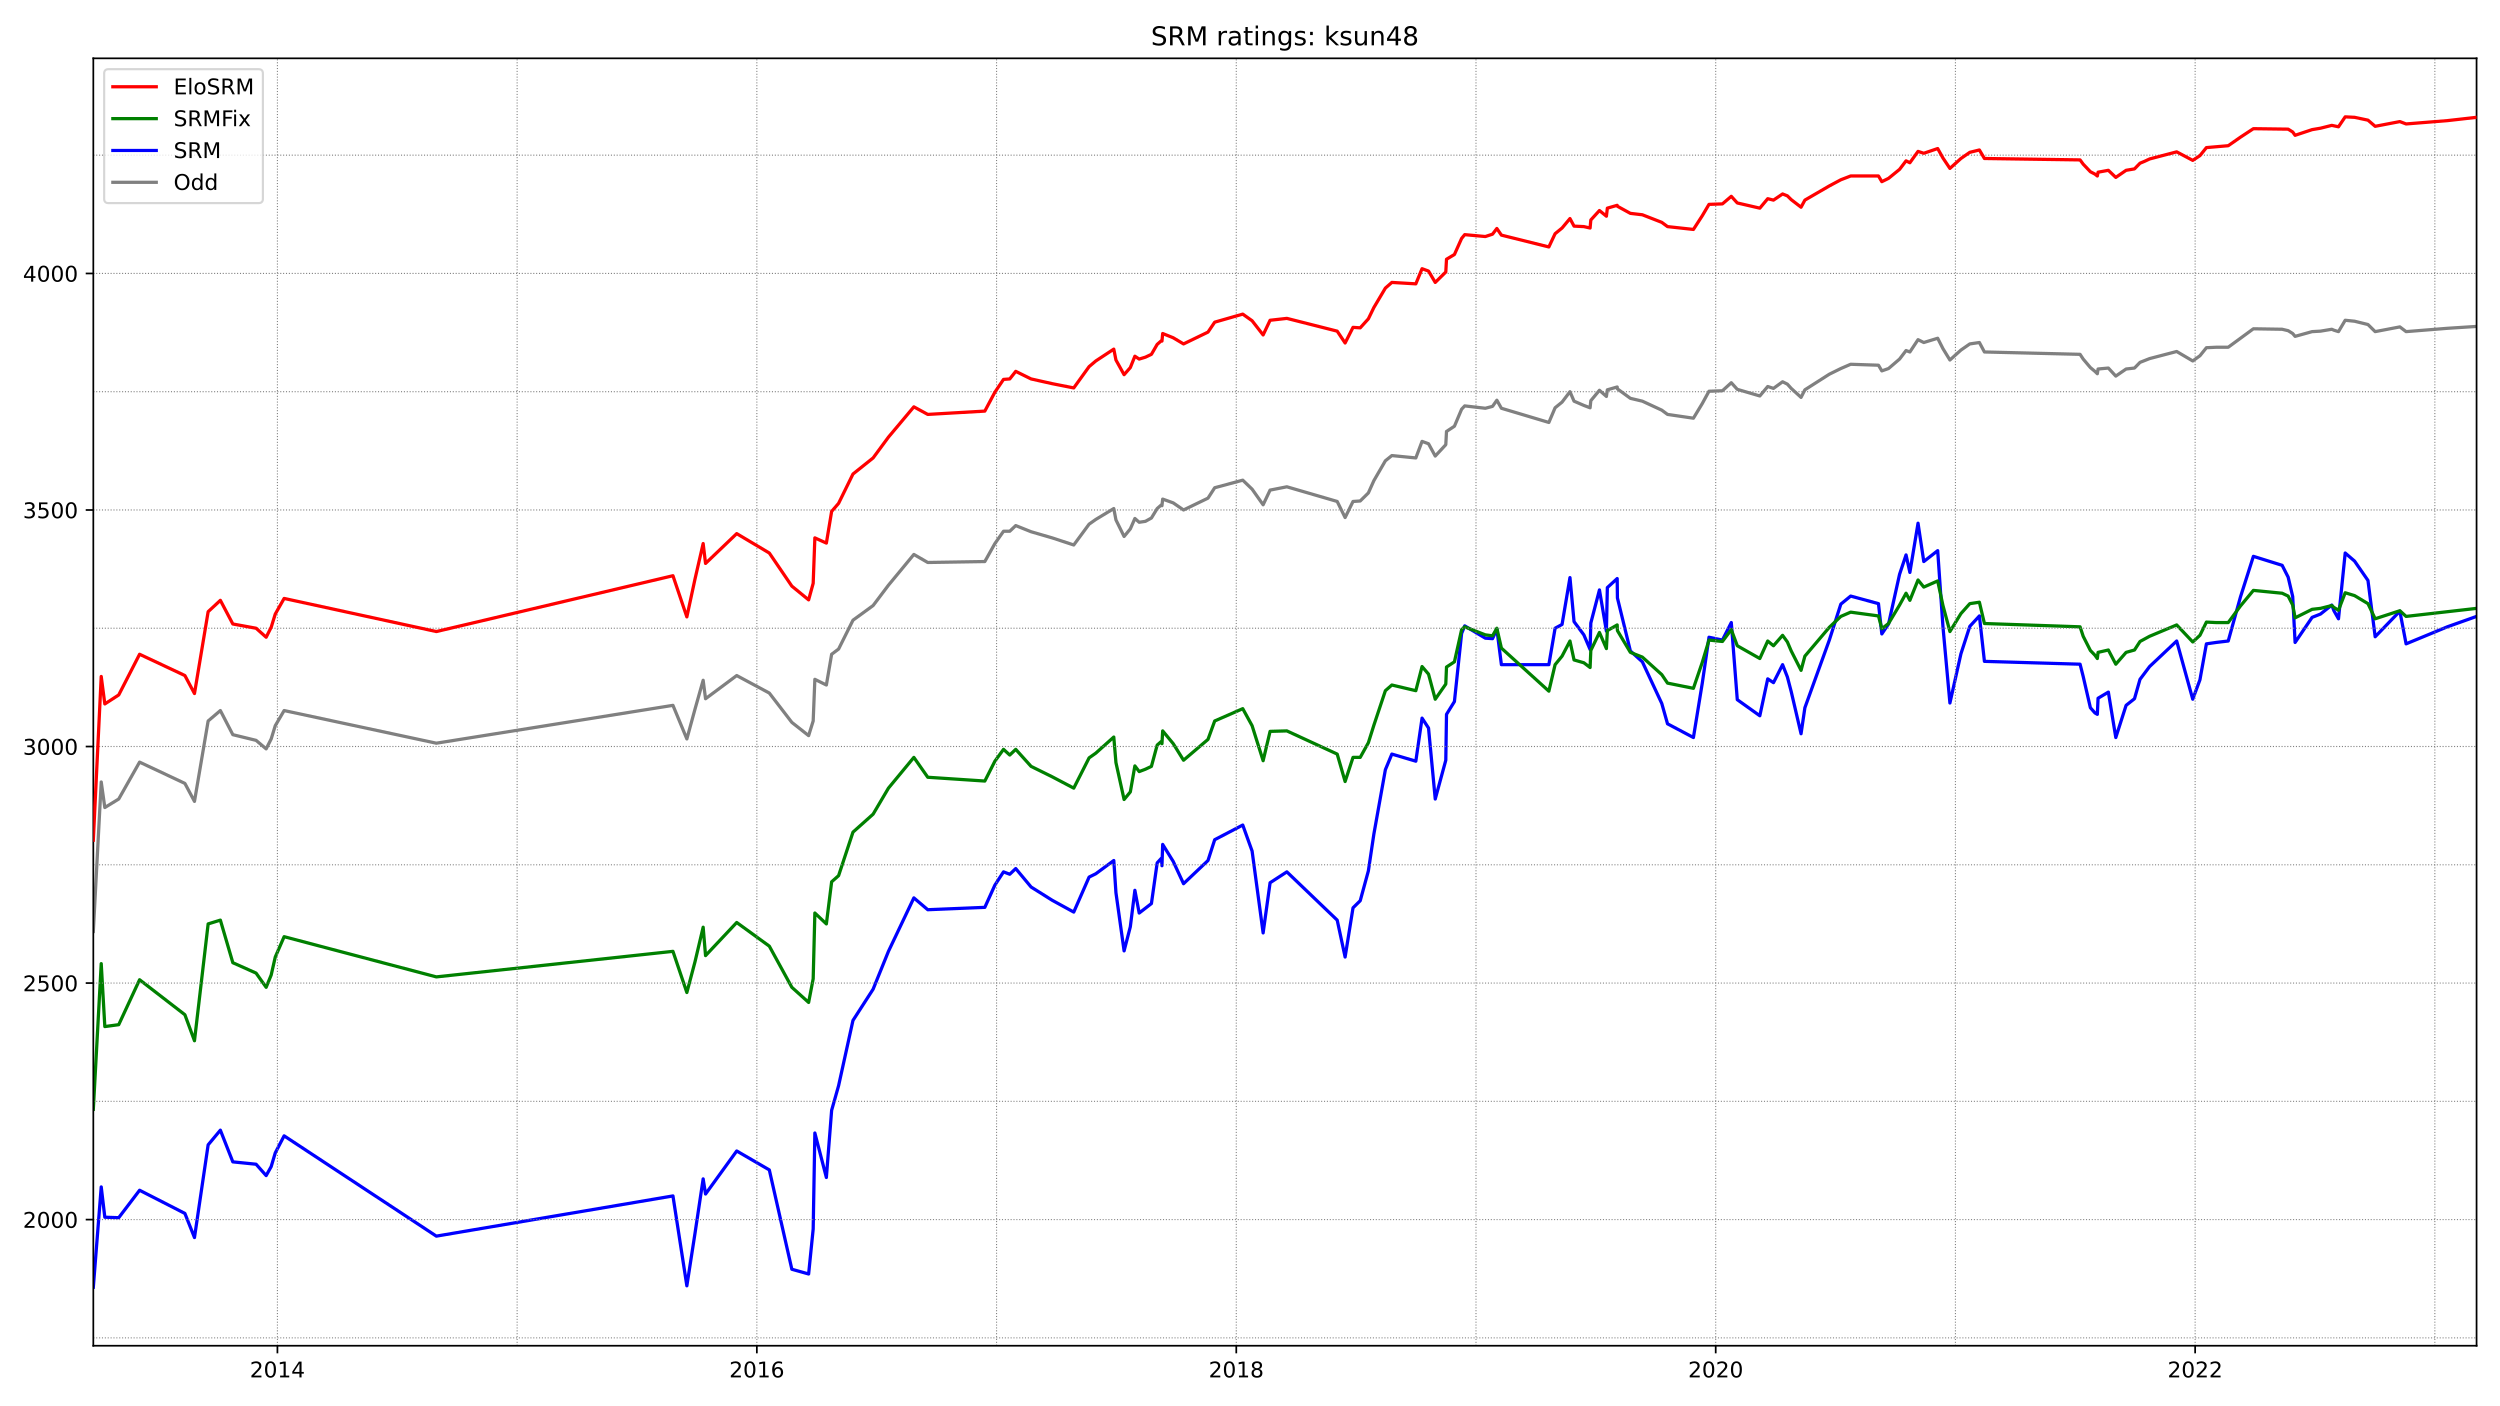 <?xml version="1.0" encoding="utf-8" standalone="no"?>
<!DOCTYPE svg PUBLIC "-//W3C//DTD SVG 1.1//EN"
  "http://www.w3.org/Graphics/SVG/1.1/DTD/svg11.dtd">
<!-- Created with matplotlib (https://matplotlib.org/) -->
<svg height="648pt" version="1.1" viewBox="0 0 1152 648" width="1152pt" xmlns="http://www.w3.org/2000/svg" xmlns:xlink="http://www.w3.org/1999/xlink">
 <defs>
  <style type="text/css">*{stroke-linecap:butt;stroke-linejoin:round;}</style>
 </defs>
 <g id="figure_1">
  <g id="patch_1">
   <path d="M 0 648 
L 1152 648 
L 1152 0 
L 0 0 
z
" style="fill:#ffffff;"/>
  </g>
  <g id="axes_1">
   <g id="patch_2">
    <path d="M 43 620.12 
L 1141.2 620.12 
L 1141.2 26.88 
L 43 26.88 
z
" style="fill:#ffffff;"/>
   </g>
   <g id="line2d_1">
    <path clip-path="url(#p1732965574)" d="M 43 429.226 
L 46.645 360.34 
L 48.302 372.112 
L 54.709 368.188 
L 64.319 351.185 
L 85.196 360.994 
L 89.614 369.278 
L 95.911 332.22 
L 101.544 327.424 
L 107.288 338.541 
L 118.003 341.157 
L 122.642 345.081 
L 124.962 340.503 
L 126.84 334.4 
L 130.927 327.424 
L 201.069 342.465 
L 310.094 325.026 
L 316.501 340.503 
L 320.256 326.77 
L 324.012 313.472 
L 325.117 321.974 
L 339.476 311.293 
L 354.499 319.358 
L 364.882 332.874 
L 372.615 338.977 
L 374.713 332.22 
L 375.487 313.036 
L 380.789 315.652 
L 383.219 301.483 
L 386.422 299.085 
L 393.05 285.788 
L 402.329 279.03 
L 409.398 269.656 
L 421.107 255.487 
L 427.514 259.193 
L 453.803 258.757 
L 458.443 250.473 
L 462.419 244.805 
L 465.291 244.805 
L 468.053 242.189 
L 475.122 245.023 
L 484.843 247.857 
L 494.784 251.127 
L 501.854 241.535 
L 504.947 239.356 
L 513.231 234.342 
L 514.225 239.574 
L 517.981 247.203 
L 520.853 243.715 
L 522.952 238.92 
L 524.94 240.664 
L 527.812 240.228 
L 530.573 238.702 
L 533.224 234.342 
L 535.213 232.598 
L 535.434 233.034 
L 535.765 229.982 
L 540.625 231.726 
L 545.375 234.996 
L 556.642 229.546 
L 559.735 224.75 
L 572.659 221.262 
L 576.967 225.404 
L 582.048 232.598 
L 585.251 225.84 
L 592.984 224.314 
L 616.18 231.072 
L 619.826 238.484 
L 623.471 231.072 
L 626.785 230.854 
L 630.54 227.148 
L 633.081 221.48 
L 638.383 212.325 
L 641.365 209.927 
L 652.412 211.017 
L 655.284 203.387 
L 658.266 204.477 
L 661.359 210.145 
L 666.219 204.913 
L 666.55 198.809 
L 670.196 196.411 
L 673.51 188.564 
L 674.946 187.038 
L 684.445 188.128 
L 687.759 187.256 
L 689.747 184.422 
L 691.846 188.128 
L 713.717 194.667 
L 716.589 187.91 
L 719.793 185.294 
L 723.438 180.498 
L 725.316 184.858 
L 729.844 186.82 
L 732.716 187.91 
L 733.048 184.64 
L 737.024 179.844 
L 740.228 182.678 
L 740.67 179.626 
L 745.198 178.318 
L 745.309 179.19 
L 751.274 183.55 
L 756.797 184.858 
L 765.744 189 
L 768.395 190.962 
L 780.325 192.706 
L 784.412 185.948 
L 787.505 180.28 
L 793.691 180.062 
L 797.778 176.356 
L 800.539 179.408 
L 810.923 182.46 
L 814.568 178.1 
L 817.219 178.972 
L 821.416 175.92 
L 823.626 177.01 
L 825.393 178.972 
L 829.922 183.114 
L 831.689 179.626 
L 842.956 172.432 
L 848.258 169.817 
L 852.787 167.855 
L 865.601 168.291 
L 867.147 170.906 
L 870.24 169.817 
L 875.321 165.457 
L 878.304 161.533 
L 880.071 162.187 
L 883.827 156.519 
L 886.478 157.827 
L 892.884 155.865 
L 895.315 160.661 
L 898.518 165.893 
L 903.599 161.315 
L 907.686 158.481 
L 912.105 157.827 
L 914.424 162.187 
L 958.498 163.277 
L 959.934 165.457 
L 963.248 169.381 
L 965.347 171.124 
L 966.451 172.214 
L 966.783 170.035 
L 971.532 169.599 
L 974.957 173.304 
L 979.706 170.035 
L 983.573 169.599 
L 986.113 166.983 
L 990.532 165.239 
L 1003.014 161.969 
L 1010.415 166.329 
L 1013.728 163.931 
L 1016.711 160.225 
L 1021.24 160.007 
L 1026.763 160.007 
L 1038.361 151.505 
L 1051.616 151.723 
L 1054.378 152.377 
L 1056.477 153.685 
L 1057.581 154.993 
L 1065.424 152.813 
L 1069.29 152.595 
L 1074.482 151.723 
L 1075.476 152.159 
L 1077.575 152.813 
L 1080.668 147.581 
L 1084.976 148.017 
L 1091.161 149.543 
L 1094.475 152.813 
L 1105.853 150.633 
L 1108.725 152.813 
L 1127.724 151.287 
L 1141.2 150.415 
L 1141.2 150.415 
" style="fill:none;stroke:#808080;stroke-linecap:square;stroke-width:1.5;"/>
   </g>
   <g id="line2d_2">
    <path clip-path="url(#p1732965574)" d="M 43 593.155 
L 46.645 546.941 
L 48.302 560.892 
L 54.709 561.11 
L 64.319 548.466 
L 85.196 559.148 
L 89.614 570.266 
L 95.911 527.539 
L 101.544 520.782 
L 107.288 535.387 
L 118.003 536.477 
L 122.642 541.709 
L 124.962 537.567 
L 126.84 531.245 
L 130.927 523.398 
L 201.069 569.612 
L 310.094 551.082 
L 316.501 592.501 
L 320.256 568.304 
L 324.012 543.235 
L 325.117 550.21 
L 339.476 530.373 
L 354.499 539.093 
L 364.882 584.871 
L 372.615 587.051 
L 374.713 566.342 
L 375.487 522.09 
L 380.789 542.581 
L 383.219 511.626 
L 386.422 500.29 
L 393.05 470.208 
L 402.329 455.82 
L 409.398 438.381 
L 421.107 413.748 
L 427.514 419.198 
L 453.803 418.108 
L 458.443 407.862 
L 462.419 401.759 
L 465.291 402.849 
L 468.053 400.233 
L 475.122 408.734 
L 484.843 414.838 
L 494.784 420.288 
L 501.854 404.157 
L 504.947 402.631 
L 513.231 396.527 
L 514.225 411.35 
L 517.981 438.163 
L 520.853 427.046 
L 522.952 410.26 
L 524.94 420.724 
L 530.573 416.364 
L 533.224 397.617 
L 535.213 395.437 
L 535.434 398.925 
L 535.765 389.115 
L 540.625 396.963 
L 545.375 407.208 
L 556.642 396.527 
L 559.735 386.935 
L 572.659 380.178 
L 576.967 392.167 
L 582.048 429.879 
L 585.251 406.772 
L 592.984 401.759 
L 616.18 423.994 
L 619.826 440.997 
L 623.471 418.326 
L 626.785 415.056 
L 630.54 401.323 
L 633.081 384.319 
L 638.383 354.673 
L 641.365 347.479 
L 652.412 350.749 
L 655.284 330.912 
L 658.266 335.489 
L 661.359 368.188 
L 666.219 350.313 
L 666.55 329.168 
L 670.196 323.282 
L 673.51 291.891 
L 674.946 288.403 
L 684.445 294.071 
L 687.759 294.289 
L 689.747 289.929 
L 691.846 306.279 
L 713.717 306.279 
L 716.589 289.493 
L 719.793 287.75 
L 723.438 266.168 
L 725.316 286.442 
L 729.844 292.545 
L 732.716 299.303 
L 733.048 287.096 
L 737.024 271.836 
L 740.228 290.801 
L 740.67 270.746 
L 745.198 266.604 
L 745.309 275.542 
L 751.274 299.957 
L 756.797 304.971 
L 765.744 324.154 
L 768.395 333.528 
L 780.325 339.849 
L 784.412 314.78 
L 787.505 293.635 
L 793.691 294.943 
L 797.778 286.878 
L 800.539 322.41 
L 810.923 329.822 
L 814.568 312.818 
L 817.219 314.562 
L 821.416 306.279 
L 823.626 311.946 
L 825.393 318.704 
L 829.922 338.105 
L 831.689 326.116 
L 842.956 294.943 
L 848.258 278.376 
L 852.787 274.67 
L 865.601 278.158 
L 867.147 292.109 
L 870.24 287.532 
L 875.321 264.642 
L 878.304 255.705 
L 880.071 263.771 
L 883.827 241.1 
L 886.478 258.757 
L 892.884 253.743 
L 895.315 288.839 
L 898.518 323.936 
L 903.599 301.265 
L 907.686 288.621 
L 912.105 283.826 
L 914.424 304.753 
L 958.498 306.061 
L 959.934 311.728 
L 963.248 326.116 
L 965.347 328.514 
L 966.451 329.168 
L 966.783 321.756 
L 971.532 318.922 
L 974.957 339.849 
L 979.706 325.026 
L 983.573 321.974 
L 986.113 313.036 
L 990.532 307.151 
L 1003.014 295.379 
L 1010.415 322.192 
L 1013.728 313.254 
L 1016.711 296.687 
L 1021.24 296.033 
L 1026.763 295.379 
L 1032.396 275.106 
L 1038.361 256.359 
L 1051.616 260.501 
L 1054.378 265.95 
L 1056.477 274.888 
L 1057.581 296.033 
L 1065.424 284.48 
L 1069.29 282.954 
L 1074.482 278.812 
L 1075.476 281.428 
L 1077.575 285.134 
L 1080.668 254.833 
L 1084.976 258.539 
L 1091.161 267.476 
L 1094.475 293.417 
L 1105.853 281.646 
L 1108.725 296.687 
L 1127.724 288.839 
L 1141.2 284.044 
L 1141.2 284.044 
" style="fill:none;stroke:#0000ff;stroke-linecap:square;stroke-width:1.5;"/>
   </g>
   <g id="matplotlib.axis_1">
    <g id="xtick_1">
     <g id="line2d_3">
      <defs>
       <path d="M 0 0 
L 0 3.5 
" id="m0efa9cf006" style="stroke:#000000;stroke-width:0.8;"/>
      </defs>
      <g>
       <use style="stroke:#000000;stroke-width:0.8;" x="127.834" xlink:href="#m0efa9cf006" y="620.12"/>
      </g>
     </g>
     <g id="text_1">
      <!-- 2014 -->
      <g transform="translate(115.109 634.718)scale(0.1 -0.1)">
       <defs>
        <path d="M 19.188 8.297 
L 53.609 8.297 
L 53.609 0 
L 7.328 0 
L 7.328 8.297 
Q 12.938 14.109 22.625 23.891 
Q 32.328 33.688 34.812 36.531 
Q 39.547 41.844 41.422 45.531 
Q 43.312 49.219 43.312 52.781 
Q 43.312 58.594 39.234 62.25 
Q 35.156 65.922 28.609 65.922 
Q 23.969 65.922 18.812 64.312 
Q 13.672 62.703 7.812 59.422 
L 7.812 69.391 
Q 13.766 71.781 18.938 73 
Q 24.125 74.219 28.422 74.219 
Q 39.75 74.219 46.484 68.547 
Q 53.219 62.891 53.219 53.422 
Q 53.219 48.922 51.531 44.891 
Q 49.859 40.875 45.406 35.406 
Q 44.188 33.984 37.641 27.219 
Q 31.109 20.453 19.188 8.297 
z
" id="DejaVuSans-50"/>
        <path d="M 31.781 66.406 
Q 24.172 66.406 20.328 58.906 
Q 16.5 51.422 16.5 36.375 
Q 16.5 21.391 20.328 13.891 
Q 24.172 6.391 31.781 6.391 
Q 39.453 6.391 43.281 13.891 
Q 47.125 21.391 47.125 36.375 
Q 47.125 51.422 43.281 58.906 
Q 39.453 66.406 31.781 66.406 
z
M 31.781 74.219 
Q 44.047 74.219 50.516 64.516 
Q 56.984 54.828 56.984 36.375 
Q 56.984 17.969 50.516 8.266 
Q 44.047 -1.422 31.781 -1.422 
Q 19.531 -1.422 13.062 8.266 
Q 6.594 17.969 6.594 36.375 
Q 6.594 54.828 13.062 64.516 
Q 19.531 74.219 31.781 74.219 
z
" id="DejaVuSans-48"/>
        <path d="M 12.406 8.297 
L 28.516 8.297 
L 28.516 63.922 
L 10.984 60.406 
L 10.984 69.391 
L 28.422 72.906 
L 38.281 72.906 
L 38.281 8.297 
L 54.391 8.297 
L 54.391 0 
L 12.406 0 
z
" id="DejaVuSans-49"/>
        <path d="M 37.797 64.312 
L 12.891 25.391 
L 37.797 25.391 
z
M 35.203 72.906 
L 47.609 72.906 
L 47.609 25.391 
L 58.016 25.391 
L 58.016 17.188 
L 47.609 17.188 
L 47.609 0 
L 37.797 0 
L 37.797 17.188 
L 4.891 17.188 
L 4.891 26.703 
z
" id="DejaVuSans-52"/>
       </defs>
       <use xlink:href="#DejaVuSans-50"/>
       <use x="63.623" xlink:href="#DejaVuSans-48"/>
       <use x="127.246" xlink:href="#DejaVuSans-49"/>
       <use x="190.869" xlink:href="#DejaVuSans-52"/>
      </g>
     </g>
    </g>
    <g id="xtick_2">
     <g id="line2d_4">
      <g>
       <use style="stroke:#000000;stroke-width:0.8;" x="348.755" xlink:href="#m0efa9cf006" y="620.12"/>
      </g>
     </g>
     <g id="text_2">
      <!-- 2016 -->
      <g transform="translate(336.03 634.718)scale(0.1 -0.1)">
       <defs>
        <path d="M 33.016 40.375 
Q 26.375 40.375 22.484 35.828 
Q 18.609 31.297 18.609 23.391 
Q 18.609 15.531 22.484 10.953 
Q 26.375 6.391 33.016 6.391 
Q 39.656 6.391 43.531 10.953 
Q 47.406 15.531 47.406 23.391 
Q 47.406 31.297 43.531 35.828 
Q 39.656 40.375 33.016 40.375 
z
M 52.594 71.297 
L 52.594 62.312 
Q 48.875 64.062 45.094 64.984 
Q 41.312 65.922 37.594 65.922 
Q 27.828 65.922 22.672 59.328 
Q 17.531 52.734 16.797 39.406 
Q 19.672 43.656 24.016 45.922 
Q 28.375 48.188 33.594 48.188 
Q 44.578 48.188 50.953 41.516 
Q 57.328 34.859 57.328 23.391 
Q 57.328 12.156 50.688 5.359 
Q 44.047 -1.422 33.016 -1.422 
Q 20.359 -1.422 13.672 8.266 
Q 6.984 17.969 6.984 36.375 
Q 6.984 53.656 15.188 63.938 
Q 23.391 74.219 37.203 74.219 
Q 40.922 74.219 44.703 73.484 
Q 48.484 72.75 52.594 71.297 
z
" id="DejaVuSans-54"/>
       </defs>
       <use xlink:href="#DejaVuSans-50"/>
       <use x="63.623" xlink:href="#DejaVuSans-48"/>
       <use x="127.246" xlink:href="#DejaVuSans-49"/>
       <use x="190.869" xlink:href="#DejaVuSans-54"/>
      </g>
     </g>
    </g>
    <g id="xtick_3">
     <g id="line2d_5">
      <g>
       <use style="stroke:#000000;stroke-width:0.8;" x="569.676" xlink:href="#m0efa9cf006" y="620.12"/>
      </g>
     </g>
     <g id="text_3">
      <!-- 2018 -->
      <g transform="translate(556.951 634.718)scale(0.1 -0.1)">
       <defs>
        <path d="M 31.781 34.625 
Q 24.75 34.625 20.719 30.859 
Q 16.703 27.094 16.703 20.516 
Q 16.703 13.922 20.719 10.156 
Q 24.75 6.391 31.781 6.391 
Q 38.812 6.391 42.859 10.172 
Q 46.922 13.969 46.922 20.516 
Q 46.922 27.094 42.891 30.859 
Q 38.875 34.625 31.781 34.625 
z
M 21.922 38.812 
Q 15.578 40.375 12.031 44.719 
Q 8.5 49.078 8.5 55.328 
Q 8.5 64.062 14.719 69.141 
Q 20.953 74.219 31.781 74.219 
Q 42.672 74.219 48.875 69.141 
Q 55.078 64.062 55.078 55.328 
Q 55.078 49.078 51.531 44.719 
Q 48 40.375 41.703 38.812 
Q 48.828 37.156 52.797 32.312 
Q 56.781 27.484 56.781 20.516 
Q 56.781 9.906 50.312 4.234 
Q 43.844 -1.422 31.781 -1.422 
Q 19.734 -1.422 13.25 4.234 
Q 6.781 9.906 6.781 20.516 
Q 6.781 27.484 10.781 32.312 
Q 14.797 37.156 21.922 38.812 
z
M 18.312 54.391 
Q 18.312 48.734 21.844 45.562 
Q 25.391 42.391 31.781 42.391 
Q 38.141 42.391 41.719 45.562 
Q 45.312 48.734 45.312 54.391 
Q 45.312 60.062 41.719 63.234 
Q 38.141 66.406 31.781 66.406 
Q 25.391 66.406 21.844 63.234 
Q 18.312 60.062 18.312 54.391 
z
" id="DejaVuSans-56"/>
       </defs>
       <use xlink:href="#DejaVuSans-50"/>
       <use x="63.623" xlink:href="#DejaVuSans-48"/>
       <use x="127.246" xlink:href="#DejaVuSans-49"/>
       <use x="190.869" xlink:href="#DejaVuSans-56"/>
      </g>
     </g>
    </g>
    <g id="xtick_4">
     <g id="line2d_6">
      <g>
       <use style="stroke:#000000;stroke-width:0.8;" x="790.598" xlink:href="#m0efa9cf006" y="620.12"/>
      </g>
     </g>
     <g id="text_4">
      <!-- 2020 -->
      <g transform="translate(777.873 634.718)scale(0.1 -0.1)">
       <use xlink:href="#DejaVuSans-50"/>
       <use x="63.623" xlink:href="#DejaVuSans-48"/>
       <use x="127.246" xlink:href="#DejaVuSans-50"/>
       <use x="190.869" xlink:href="#DejaVuSans-48"/>
      </g>
     </g>
    </g>
    <g id="xtick_5">
     <g id="line2d_7">
      <g>
       <use style="stroke:#000000;stroke-width:0.8;" x="1011.519" xlink:href="#m0efa9cf006" y="620.12"/>
      </g>
     </g>
     <g id="text_5">
      <!-- 2022 -->
      <g transform="translate(998.794 634.718)scale(0.1 -0.1)">
       <use xlink:href="#DejaVuSans-50"/>
       <use x="63.623" xlink:href="#DejaVuSans-48"/>
       <use x="127.246" xlink:href="#DejaVuSans-50"/>
       <use x="190.869" xlink:href="#DejaVuSans-50"/>
      </g>
     </g>
    </g>
   </g>
   <g id="matplotlib.axis_2">
    <g id="ytick_1">
     <g id="line2d_8">
      <defs>
       <path d="M 0 0 
L -3.5 0 
" id="mc7b13e3741" style="stroke:#000000;stroke-width:0.8;"/>
      </defs>
      <g>
       <use style="stroke:#000000;stroke-width:0.8;" x="43" xlink:href="#mc7b13e3741" y="561.982"/>
      </g>
     </g>
     <g id="text_6">
      <!-- 2000 -->
      <g transform="translate(10.55 565.781)scale(0.1 -0.1)">
       <use xlink:href="#DejaVuSans-50"/>
       <use x="63.623" xlink:href="#DejaVuSans-48"/>
       <use x="127.246" xlink:href="#DejaVuSans-48"/>
       <use x="190.869" xlink:href="#DejaVuSans-48"/>
      </g>
     </g>
    </g>
    <g id="ytick_2">
     <g id="line2d_9">
      <g>
       <use style="stroke:#000000;stroke-width:0.8;" x="43" xlink:href="#mc7b13e3741" y="452.986"/>
      </g>
     </g>
     <g id="text_7">
      <!-- 2500 -->
      <g transform="translate(10.55 456.786)scale(0.1 -0.1)">
       <defs>
        <path d="M 10.797 72.906 
L 49.516 72.906 
L 49.516 64.594 
L 19.828 64.594 
L 19.828 46.734 
Q 21.969 47.469 24.109 47.828 
Q 26.266 48.188 28.422 48.188 
Q 40.625 48.188 47.75 41.5 
Q 54.891 34.812 54.891 23.391 
Q 54.891 11.625 47.562 5.094 
Q 40.234 -1.422 26.906 -1.422 
Q 22.312 -1.422 17.547 -0.641 
Q 12.797 0.141 7.719 1.703 
L 7.719 11.625 
Q 12.109 9.234 16.797 8.062 
Q 21.484 6.891 26.703 6.891 
Q 35.156 6.891 40.078 11.328 
Q 45.016 15.766 45.016 23.391 
Q 45.016 31 40.078 35.438 
Q 35.156 39.891 26.703 39.891 
Q 22.75 39.891 18.812 39.016 
Q 14.891 38.141 10.797 36.281 
z
" id="DejaVuSans-53"/>
       </defs>
       <use xlink:href="#DejaVuSans-50"/>
       <use x="63.623" xlink:href="#DejaVuSans-53"/>
       <use x="127.246" xlink:href="#DejaVuSans-48"/>
       <use x="190.869" xlink:href="#DejaVuSans-48"/>
      </g>
     </g>
    </g>
    <g id="ytick_3">
     <g id="line2d_10">
      <g>
       <use style="stroke:#000000;stroke-width:0.8;" x="43" xlink:href="#mc7b13e3741" y="343.991"/>
      </g>
     </g>
     <g id="text_8">
      <!-- 3000 -->
      <g transform="translate(10.55 347.79)scale(0.1 -0.1)">
       <defs>
        <path d="M 40.578 39.312 
Q 47.656 37.797 51.625 33 
Q 55.609 28.219 55.609 21.188 
Q 55.609 10.406 48.188 4.484 
Q 40.766 -1.422 27.094 -1.422 
Q 22.516 -1.422 17.656 -0.516 
Q 12.797 0.391 7.625 2.203 
L 7.625 11.719 
Q 11.719 9.328 16.594 8.109 
Q 21.484 6.891 26.812 6.891 
Q 36.078 6.891 40.938 10.547 
Q 45.797 14.203 45.797 21.188 
Q 45.797 27.641 41.281 31.266 
Q 36.766 34.906 28.719 34.906 
L 20.219 34.906 
L 20.219 43.016 
L 29.109 43.016 
Q 36.375 43.016 40.234 45.922 
Q 44.094 48.828 44.094 54.297 
Q 44.094 59.906 40.109 62.906 
Q 36.141 65.922 28.719 65.922 
Q 24.656 65.922 20.016 65.031 
Q 15.375 64.156 9.812 62.312 
L 9.812 71.094 
Q 15.438 72.656 20.344 73.438 
Q 25.25 74.219 29.594 74.219 
Q 40.828 74.219 47.359 69.109 
Q 53.906 64.016 53.906 55.328 
Q 53.906 49.266 50.438 45.094 
Q 46.969 40.922 40.578 39.312 
z
" id="DejaVuSans-51"/>
       </defs>
       <use xlink:href="#DejaVuSans-51"/>
       <use x="63.623" xlink:href="#DejaVuSans-48"/>
       <use x="127.246" xlink:href="#DejaVuSans-48"/>
       <use x="190.869" xlink:href="#DejaVuSans-48"/>
      </g>
     </g>
    </g>
    <g id="ytick_4">
     <g id="line2d_11">
      <g>
       <use style="stroke:#000000;stroke-width:0.8;" x="43" xlink:href="#mc7b13e3741" y="234.996"/>
      </g>
     </g>
     <g id="text_9">
      <!-- 3500 -->
      <g transform="translate(10.55 238.795)scale(0.1 -0.1)">
       <use xlink:href="#DejaVuSans-51"/>
       <use x="63.623" xlink:href="#DejaVuSans-53"/>
       <use x="127.246" xlink:href="#DejaVuSans-48"/>
       <use x="190.869" xlink:href="#DejaVuSans-48"/>
      </g>
     </g>
    </g>
    <g id="ytick_5">
     <g id="line2d_12">
      <g>
       <use style="stroke:#000000;stroke-width:0.8;" x="43" xlink:href="#mc7b13e3741" y="126"/>
      </g>
     </g>
     <g id="text_10">
      <!-- 4000 -->
      <g transform="translate(10.55 129.8)scale(0.1 -0.1)">
       <use xlink:href="#DejaVuSans-52"/>
       <use x="63.623" xlink:href="#DejaVuSans-48"/>
       <use x="127.246" xlink:href="#DejaVuSans-48"/>
       <use x="190.869" xlink:href="#DejaVuSans-48"/>
      </g>
     </g>
    </g>
   </g>
   <g id="line2d_13">
    <path clip-path="url(#p1732965574)" d="M 43 511.19 
L 46.645 444.049 
L 48.302 473.042 
L 54.709 472.17 
L 64.319 451.461 
L 85.196 467.592 
L 89.614 479.581 
L 95.911 425.738 
L 101.544 423.994 
L 107.288 443.613 
L 118.003 448.409 
L 122.642 454.948 
L 124.962 449.281 
L 126.84 440.997 
L 130.927 431.623 
L 201.069 450.153 
L 310.094 438.381 
L 316.501 457.346 
L 320.256 443.177 
L 324.012 427.264 
L 325.117 440.343 
L 339.476 425.084 
L 354.499 435.983 
L 364.882 454.948 
L 372.615 461.924 
L 374.713 451.025 
L 375.487 420.724 
L 380.789 425.738 
L 383.219 406.336 
L 386.422 403.503 
L 393.05 383.447 
L 402.329 375.164 
L 409.398 363.174 
L 421.107 349.005 
L 427.514 358.161 
L 453.803 359.904 
L 458.443 350.749 
L 462.419 345.299 
L 465.291 347.915 
L 468.053 345.299 
L 475.122 353.147 
L 484.843 357.943 
L 494.784 363.174 
L 501.854 349.223 
L 504.947 347.043 
L 513.231 339.631 
L 514.225 351.403 
L 517.981 368.406 
L 520.853 364.918 
L 522.952 352.929 
L 524.94 355.545 
L 527.812 354.455 
L 530.573 353.147 
L 533.224 343.337 
L 535.213 341.593 
L 535.434 342.683 
L 535.765 336.797 
L 540.625 342.683 
L 545.375 350.313 
L 556.642 340.721 
L 559.735 332.22 
L 572.659 326.552 
L 576.967 334.4 
L 582.048 350.531 
L 585.251 337.015 
L 592.984 336.797 
L 616.18 347.479 
L 619.826 360.122 
L 623.471 349.005 
L 626.785 349.005 
L 630.54 342.247 
L 633.081 334.182 
L 638.383 318.268 
L 641.365 315.652 
L 652.412 318.268 
L 655.284 307.151 
L 658.266 310.639 
L 661.359 322.192 
L 666.219 315.216 
L 666.55 307.369 
L 670.196 304.971 
L 673.51 290.147 
L 674.946 288.839 
L 684.445 292.545 
L 687.759 292.981 
L 689.747 289.493 
L 691.846 298.649 
L 713.717 318.486 
L 716.589 306.279 
L 719.793 302.355 
L 723.438 295.379 
L 725.316 304.099 
L 729.844 305.407 
L 732.716 307.587 
L 733.048 299.739 
L 737.024 291.455 
L 740.228 298.867 
L 740.67 290.583 
L 745.198 287.968 
L 745.309 290.583 
L 751.274 300.611 
L 756.797 302.791 
L 765.744 310.857 
L 768.395 314.78 
L 780.325 317.178 
L 784.412 305.189 
L 787.505 294.943 
L 793.691 295.597 
L 797.778 290.147 
L 800.539 297.559 
L 810.923 303.445 
L 814.568 295.379 
L 817.219 297.559 
L 821.416 292.763 
L 823.626 295.815 
L 825.393 299.957 
L 829.922 308.895 
L 831.689 302.355 
L 842.956 289.057 
L 848.258 284.044 
L 852.787 282.082 
L 865.601 283.826 
L 867.147 289.711 
L 870.24 287.314 
L 875.321 278.812 
L 878.304 273.362 
L 880.071 276.632 
L 883.827 267.258 
L 886.478 270.528 
L 892.884 267.694 
L 895.315 279.03 
L 898.518 291.019 
L 903.599 282.736 
L 907.686 278.158 
L 912.105 277.504 
L 914.424 287.314 
L 958.498 288.839 
L 959.934 293.199 
L 963.248 299.739 
L 965.347 301.919 
L 966.451 303.445 
L 966.783 300.611 
L 971.532 299.521 
L 974.957 306.061 
L 979.706 300.611 
L 983.573 299.521 
L 986.113 295.597 
L 990.532 293.199 
L 1003.014 287.968 
L 1010.415 295.815 
L 1013.728 292.763 
L 1016.711 286.66 
L 1021.24 286.878 
L 1026.763 286.878 
L 1032.396 279.248 
L 1038.361 272.054 
L 1051.616 273.362 
L 1054.378 274.67 
L 1056.477 278.812 
L 1057.581 284.698 
L 1065.424 280.774 
L 1069.29 280.338 
L 1074.482 279.03 
L 1075.476 279.902 
L 1077.575 281.21 
L 1080.668 273.144 
L 1084.976 274.452 
L 1091.161 278.158 
L 1094.475 285.134 
L 1105.853 281.428 
L 1108.725 284.044 
L 1141.2 280.338 
L 1141.2 280.338 
" style="fill:none;stroke:#008000;stroke-linecap:square;stroke-width:1.5;"/>
   </g>
   <g id="line2d_14">
    <path clip-path="url(#p1732965574)" d="M 43 616.48 
L 1141.2 616.48 
" style="fill:none;stroke:#808080;stroke-dasharray:0.5,0.825;stroke-dashoffset:0;stroke-width:0.5;"/>
   </g>
   <g id="line2d_15">
    <path clip-path="url(#p1732965574)" d="M 43 561.982 
L 1141.2 561.982 
" style="fill:none;stroke:#808080;stroke-dasharray:0.5,0.825;stroke-dashoffset:0;stroke-width:0.5;"/>
   </g>
   <g id="line2d_16">
    <path clip-path="url(#p1732965574)" d="M 43 507.484 
L 1141.2 507.484 
" style="fill:none;stroke:#808080;stroke-dasharray:0.5,0.825;stroke-dashoffset:0;stroke-width:0.5;"/>
   </g>
   <g id="line2d_17">
    <path clip-path="url(#p1732965574)" d="M 43 452.986 
L 1141.2 452.986 
" style="fill:none;stroke:#808080;stroke-dasharray:0.5,0.825;stroke-dashoffset:0;stroke-width:0.5;"/>
   </g>
   <g id="line2d_18">
    <path clip-path="url(#p1732965574)" d="M 43 398.489 
L 1141.2 398.489 
" style="fill:none;stroke:#808080;stroke-dasharray:0.5,0.825;stroke-dashoffset:0;stroke-width:0.5;"/>
   </g>
   <g id="line2d_19">
    <path clip-path="url(#p1732965574)" d="M 43 343.991 
L 1141.2 343.991 
" style="fill:none;stroke:#808080;stroke-dasharray:0.5,0.825;stroke-dashoffset:0;stroke-width:0.5;"/>
   </g>
   <g id="line2d_20">
    <path clip-path="url(#p1732965574)" d="M 43 289.493 
L 1141.2 289.493 
" style="fill:none;stroke:#808080;stroke-dasharray:0.5,0.825;stroke-dashoffset:0;stroke-width:0.5;"/>
   </g>
   <g id="line2d_21">
    <path clip-path="url(#p1732965574)" d="M 43 234.996 
L 1141.2 234.996 
" style="fill:none;stroke:#808080;stroke-dasharray:0.5,0.825;stroke-dashoffset:0;stroke-width:0.5;"/>
   </g>
   <g id="line2d_22">
    <path clip-path="url(#p1732965574)" d="M 43 180.498 
L 1141.2 180.498 
" style="fill:none;stroke:#808080;stroke-dasharray:0.5,0.825;stroke-dashoffset:0;stroke-width:0.5;"/>
   </g>
   <g id="line2d_23">
    <path clip-path="url(#p1732965574)" d="M 43 126 
L 1141.2 126 
" style="fill:none;stroke:#808080;stroke-dasharray:0.5,0.825;stroke-dashoffset:0;stroke-width:0.5;"/>
   </g>
   <g id="line2d_24">
    <path clip-path="url(#p1732965574)" d="M 43 71.503 
L 1141.2 71.503 
" style="fill:none;stroke:#808080;stroke-dasharray:0.5,0.825;stroke-dashoffset:0;stroke-width:0.5;"/>
   </g>
   <g id="line2d_25">
    <path clip-path="url(#p1732965574)" d="M 127.834 620.12 
L 127.834 26.88 
" style="fill:none;stroke:#808080;stroke-dasharray:0.5,0.825;stroke-dashoffset:0;stroke-width:0.5;"/>
   </g>
   <g id="line2d_26">
    <path clip-path="url(#p1732965574)" d="M 238.294 620.12 
L 238.294 26.88 
" style="fill:none;stroke:#808080;stroke-dasharray:0.5,0.825;stroke-dashoffset:0;stroke-width:0.5;"/>
   </g>
   <g id="line2d_27">
    <path clip-path="url(#p1732965574)" d="M 348.755 620.12 
L 348.755 26.88 
" style="fill:none;stroke:#808080;stroke-dasharray:0.5,0.825;stroke-dashoffset:0;stroke-width:0.5;"/>
   </g>
   <g id="line2d_28">
    <path clip-path="url(#p1732965574)" d="M 459.216 620.12 
L 459.216 26.88 
" style="fill:none;stroke:#808080;stroke-dasharray:0.5,0.825;stroke-dashoffset:0;stroke-width:0.5;"/>
   </g>
   <g id="line2d_29">
    <path clip-path="url(#p1732965574)" d="M 569.676 620.12 
L 569.676 26.88 
" style="fill:none;stroke:#808080;stroke-dasharray:0.5,0.825;stroke-dashoffset:0;stroke-width:0.5;"/>
   </g>
   <g id="line2d_30">
    <path clip-path="url(#p1732965574)" d="M 680.137 620.12 
L 680.137 26.88 
" style="fill:none;stroke:#808080;stroke-dasharray:0.5,0.825;stroke-dashoffset:0;stroke-width:0.5;"/>
   </g>
   <g id="line2d_31">
    <path clip-path="url(#p1732965574)" d="M 790.598 620.12 
L 790.598 26.88 
" style="fill:none;stroke:#808080;stroke-dasharray:0.5,0.825;stroke-dashoffset:0;stroke-width:0.5;"/>
   </g>
   <g id="line2d_32">
    <path clip-path="url(#p1732965574)" d="M 901.058 620.12 
L 901.058 26.88 
" style="fill:none;stroke:#808080;stroke-dasharray:0.5,0.825;stroke-dashoffset:0;stroke-width:0.5;"/>
   </g>
   <g id="line2d_33">
    <path clip-path="url(#p1732965574)" d="M 1011.519 620.12 
L 1011.519 26.88 
" style="fill:none;stroke:#808080;stroke-dasharray:0.5,0.825;stroke-dashoffset:0;stroke-width:0.5;"/>
   </g>
   <g id="line2d_34">
    <path clip-path="url(#p1732965574)" d="M 1121.98 620.12 
L 1121.98 26.88 
" style="fill:none;stroke:#808080;stroke-dasharray:0.5,0.825;stroke-dashoffset:0;stroke-width:0.5;"/>
   </g>
   <g id="patch_3">
    <path d="M 43 620.12 
L 43 26.88 
" style="fill:none;stroke:#000000;stroke-linecap:square;stroke-linejoin:miter;stroke-width:0.8;"/>
   </g>
   <g id="patch_4">
    <path d="M 1141.2 620.12 
L 1141.2 26.88 
" style="fill:none;stroke:#000000;stroke-linecap:square;stroke-linejoin:miter;stroke-width:0.8;"/>
   </g>
   <g id="patch_5">
    <path d="M 43 620.12 
L 1141.2 620.12 
" style="fill:none;stroke:#000000;stroke-linecap:square;stroke-linejoin:miter;stroke-width:0.8;"/>
   </g>
   <g id="patch_6">
    <path d="M 43 26.88 
L 1141.2 26.88 
" style="fill:none;stroke:#000000;stroke-linecap:square;stroke-linejoin:miter;stroke-width:0.8;"/>
   </g>
   <g id="line2d_35">
    <path clip-path="url(#p1732965574)" d="M 43 387.153 
L 46.645 311.728 
L 48.302 324.372 
L 54.709 320.23 
L 64.319 301.483 
L 85.196 311.293 
L 89.614 319.576 
L 95.911 281.864 
L 101.544 276.632 
L 107.288 287.532 
L 118.003 289.493 
L 122.642 293.635 
L 124.962 289.057 
L 126.84 282.954 
L 130.927 275.76 
L 201.069 291.019 
L 310.094 265.296 
L 316.501 284.262 
L 320.256 266.822 
L 324.012 250.473 
L 325.117 259.629 
L 339.476 245.895 
L 354.499 254.833 
L 364.882 270.092 
L 372.615 276.414 
L 374.713 268.784 
L 375.487 247.857 
L 380.789 250.255 
L 383.219 235.65 
L 386.422 231.944 
L 393.05 218.428 
L 402.329 211.017 
L 409.398 201.425 
L 421.107 187.474 
L 427.514 190.962 
L 453.803 189.436 
L 458.443 180.716 
L 462.419 174.83 
L 465.291 174.612 
L 468.053 171.124 
L 475.122 174.612 
L 484.843 176.792 
L 494.784 178.754 
L 501.854 168.945 
L 504.947 166.329 
L 513.231 160.879 
L 514.225 165.893 
L 517.981 172.65 
L 520.853 169.381 
L 522.952 164.149 
L 524.94 165.457 
L 527.812 164.585 
L 530.573 163.277 
L 533.224 158.699 
L 535.213 156.955 
L 535.434 157.173 
L 535.765 153.685 
L 540.625 155.647 
L 545.375 158.481 
L 556.642 153.031 
L 559.735 148.453 
L 572.659 144.748 
L 576.967 147.799 
L 582.048 154.339 
L 585.251 147.581 
L 592.984 146.71 
L 616.18 152.595 
L 619.826 158.045 
L 623.471 150.851 
L 626.785 151.069 
L 630.54 146.928 
L 633.081 141.696 
L 638.383 132.758 
L 641.365 130.142 
L 652.412 130.796 
L 655.284 123.82 
L 658.266 124.91 
L 661.359 130.142 
L 666.219 125.346 
L 666.55 119.461 
L 670.196 117.281 
L 673.51 109.869 
L 674.946 108.125 
L 684.445 108.997 
L 687.759 107.907 
L 689.747 105.291 
L 691.846 108.343 
L 713.717 113.793 
L 716.589 107.689 
L 719.793 105.073 
L 723.438 100.713 
L 725.316 104.201 
L 729.844 104.419 
L 732.716 105.073 
L 733.048 101.367 
L 737.024 97.008 
L 740.228 99.624 
L 740.67 95.918 
L 745.198 94.61 
L 745.309 95.046 
L 751.274 98.316 
L 756.797 98.97 
L 765.744 102.457 
L 768.395 104.419 
L 780.325 105.727 
L 784.412 99.406 
L 787.505 94.174 
L 793.691 93.956 
L 797.778 90.468 
L 800.539 93.52 
L 810.923 95.918 
L 814.568 91.558 
L 817.219 92.212 
L 821.416 89.378 
L 823.626 90.25 
L 825.393 91.994 
L 829.922 95.482 
L 831.689 92.212 
L 842.956 85.672 
L 848.258 82.838 
L 852.787 81.094 
L 865.601 81.094 
L 867.147 83.71 
L 870.24 82.184 
L 875.321 78.042 
L 878.304 74.119 
L 880.071 74.991 
L 883.827 69.759 
L 886.478 70.631 
L 892.884 68.451 
L 895.315 72.811 
L 898.518 77.606 
L 903.599 73.029 
L 907.686 70.195 
L 912.105 69.105 
L 914.424 73.029 
L 958.498 73.683 
L 959.934 75.645 
L 963.248 79.132 
L 965.347 80.222 
L 966.451 81.094 
L 966.783 79.35 
L 971.532 78.478 
L 974.957 81.748 
L 979.706 78.478 
L 983.573 77.824 
L 986.113 75.209 
L 988.212 74.337 
L 990.532 73.247 
L 1003.014 69.977 
L 1010.415 73.901 
L 1013.728 71.721 
L 1016.711 68.015 
L 1026.763 67.143 
L 1032.396 63.219 
L 1038.361 59.295 
L 1054.378 59.513 
L 1056.477 60.821 
L 1057.581 62.347 
L 1065.424 59.731 
L 1069.29 59.077 
L 1074.482 57.769 
L 1077.575 58.423 
L 1080.668 53.845 
L 1084.976 54.063 
L 1091.161 55.371 
L 1094.475 58.205 
L 1105.853 56.025 
L 1108.725 57.115 
L 1127.724 55.589 
L 1141.2 54.063 
L 1141.2 54.063 
" style="fill:none;stroke:#ff0000;stroke-linecap:square;stroke-width:1.5;"/>
   </g>
   <g id="text_11">
    <!-- SRM ratings: ksun48 -->
    <g transform="translate(530.37 20.88)scale(0.12 -0.12)">
     <defs>
      <path d="M 53.516 70.516 
L 53.516 60.891 
Q 47.906 63.578 42.922 64.891 
Q 37.938 66.219 33.297 66.219 
Q 25.25 66.219 20.875 63.094 
Q 16.5 59.969 16.5 54.203 
Q 16.5 49.359 19.406 46.891 
Q 22.312 44.438 30.422 42.922 
L 36.375 41.703 
Q 47.406 39.594 52.656 34.297 
Q 57.906 29 57.906 20.125 
Q 57.906 9.516 50.797 4.047 
Q 43.703 -1.422 29.984 -1.422 
Q 24.812 -1.422 18.969 -0.25 
Q 13.141 0.922 6.891 3.219 
L 6.891 13.375 
Q 12.891 10.016 18.656 8.297 
Q 24.422 6.594 29.984 6.594 
Q 38.422 6.594 43.016 9.906 
Q 47.609 13.234 47.609 19.391 
Q 47.609 24.75 44.312 27.781 
Q 41.016 30.812 33.5 32.328 
L 27.484 33.5 
Q 16.453 35.688 11.516 40.375 
Q 6.594 45.062 6.594 53.422 
Q 6.594 63.094 13.406 68.656 
Q 20.219 74.219 32.172 74.219 
Q 37.312 74.219 42.625 73.281 
Q 47.953 72.359 53.516 70.516 
z
" id="DejaVuSans-83"/>
      <path d="M 44.391 34.188 
Q 47.562 33.109 50.562 29.594 
Q 53.562 26.078 56.594 19.922 
L 66.609 0 
L 56 0 
L 46.688 18.703 
Q 43.062 26.031 39.672 28.422 
Q 36.281 30.812 30.422 30.812 
L 19.672 30.812 
L 19.672 0 
L 9.812 0 
L 9.812 72.906 
L 32.078 72.906 
Q 44.578 72.906 50.734 67.672 
Q 56.891 62.453 56.891 51.906 
Q 56.891 45.016 53.688 40.469 
Q 50.484 35.938 44.391 34.188 
z
M 19.672 64.797 
L 19.672 38.922 
L 32.078 38.922 
Q 39.203 38.922 42.844 42.219 
Q 46.484 45.516 46.484 51.906 
Q 46.484 58.297 42.844 61.547 
Q 39.203 64.797 32.078 64.797 
z
" id="DejaVuSans-82"/>
      <path d="M 9.812 72.906 
L 24.516 72.906 
L 43.109 23.297 
L 61.812 72.906 
L 76.516 72.906 
L 76.516 0 
L 66.891 0 
L 66.891 64.016 
L 48.094 14.016 
L 38.188 14.016 
L 19.391 64.016 
L 19.391 0 
L 9.812 0 
z
" id="DejaVuSans-77"/>
      <path id="DejaVuSans-32"/>
      <path d="M 41.109 46.297 
Q 39.594 47.172 37.812 47.578 
Q 36.031 48 33.891 48 
Q 26.266 48 22.188 43.047 
Q 18.109 38.094 18.109 28.812 
L 18.109 0 
L 9.078 0 
L 9.078 54.688 
L 18.109 54.688 
L 18.109 46.188 
Q 20.953 51.172 25.484 53.578 
Q 30.031 56 36.531 56 
Q 37.453 56 38.578 55.875 
Q 39.703 55.766 41.062 55.516 
z
" id="DejaVuSans-114"/>
      <path d="M 34.281 27.484 
Q 23.391 27.484 19.188 25 
Q 14.984 22.516 14.984 16.5 
Q 14.984 11.719 18.141 8.906 
Q 21.297 6.109 26.703 6.109 
Q 34.188 6.109 38.703 11.406 
Q 43.219 16.703 43.219 25.484 
L 43.219 27.484 
z
M 52.203 31.203 
L 52.203 0 
L 43.219 0 
L 43.219 8.297 
Q 40.141 3.328 35.547 0.953 
Q 30.953 -1.422 24.312 -1.422 
Q 15.922 -1.422 10.953 3.297 
Q 6 8.016 6 15.922 
Q 6 25.141 12.172 29.828 
Q 18.359 34.516 30.609 34.516 
L 43.219 34.516 
L 43.219 35.406 
Q 43.219 41.609 39.141 45 
Q 35.062 48.391 27.688 48.391 
Q 23 48.391 18.547 47.266 
Q 14.109 46.141 10.016 43.891 
L 10.016 52.203 
Q 14.938 54.109 19.578 55.047 
Q 24.219 56 28.609 56 
Q 40.484 56 46.344 49.844 
Q 52.203 43.703 52.203 31.203 
z
" id="DejaVuSans-97"/>
      <path d="M 18.312 70.219 
L 18.312 54.688 
L 36.812 54.688 
L 36.812 47.703 
L 18.312 47.703 
L 18.312 18.016 
Q 18.312 11.328 20.141 9.422 
Q 21.969 7.516 27.594 7.516 
L 36.812 7.516 
L 36.812 0 
L 27.594 0 
Q 17.188 0 13.234 3.875 
Q 9.281 7.766 9.281 18.016 
L 9.281 47.703 
L 2.688 47.703 
L 2.688 54.688 
L 9.281 54.688 
L 9.281 70.219 
z
" id="DejaVuSans-116"/>
      <path d="M 9.422 54.688 
L 18.406 54.688 
L 18.406 0 
L 9.422 0 
z
M 9.422 75.984 
L 18.406 75.984 
L 18.406 64.594 
L 9.422 64.594 
z
" id="DejaVuSans-105"/>
      <path d="M 54.891 33.016 
L 54.891 0 
L 45.906 0 
L 45.906 32.719 
Q 45.906 40.484 42.875 44.328 
Q 39.844 48.188 33.797 48.188 
Q 26.516 48.188 22.312 43.547 
Q 18.109 38.922 18.109 30.906 
L 18.109 0 
L 9.078 0 
L 9.078 54.688 
L 18.109 54.688 
L 18.109 46.188 
Q 21.344 51.125 25.703 53.562 
Q 30.078 56 35.797 56 
Q 45.219 56 50.047 50.172 
Q 54.891 44.344 54.891 33.016 
z
" id="DejaVuSans-110"/>
      <path d="M 45.406 27.984 
Q 45.406 37.75 41.375 43.109 
Q 37.359 48.484 30.078 48.484 
Q 22.859 48.484 18.828 43.109 
Q 14.797 37.75 14.797 27.984 
Q 14.797 18.266 18.828 12.891 
Q 22.859 7.516 30.078 7.516 
Q 37.359 7.516 41.375 12.891 
Q 45.406 18.266 45.406 27.984 
z
M 54.391 6.781 
Q 54.391 -7.172 48.188 -13.984 
Q 42 -20.797 29.203 -20.797 
Q 24.469 -20.797 20.266 -20.094 
Q 16.062 -19.391 12.109 -17.922 
L 12.109 -9.188 
Q 16.062 -11.328 19.922 -12.344 
Q 23.781 -13.375 27.781 -13.375 
Q 36.625 -13.375 41.016 -8.766 
Q 45.406 -4.156 45.406 5.172 
L 45.406 9.625 
Q 42.625 4.781 38.281 2.391 
Q 33.938 0 27.875 0 
Q 17.828 0 11.672 7.656 
Q 5.516 15.328 5.516 27.984 
Q 5.516 40.672 11.672 48.328 
Q 17.828 56 27.875 56 
Q 33.938 56 38.281 53.609 
Q 42.625 51.219 45.406 46.391 
L 45.406 54.688 
L 54.391 54.688 
z
" id="DejaVuSans-103"/>
      <path d="M 44.281 53.078 
L 44.281 44.578 
Q 40.484 46.531 36.375 47.5 
Q 32.281 48.484 27.875 48.484 
Q 21.188 48.484 17.844 46.438 
Q 14.5 44.391 14.5 40.281 
Q 14.5 37.156 16.891 35.375 
Q 19.281 33.594 26.516 31.984 
L 29.594 31.297 
Q 39.156 29.25 43.188 25.516 
Q 47.219 21.781 47.219 15.094 
Q 47.219 7.469 41.188 3.016 
Q 35.156 -1.422 24.609 -1.422 
Q 20.219 -1.422 15.453 -0.562 
Q 10.688 0.297 5.422 2 
L 5.422 11.281 
Q 10.406 8.688 15.234 7.391 
Q 20.062 6.109 24.812 6.109 
Q 31.156 6.109 34.562 8.281 
Q 37.984 10.453 37.984 14.406 
Q 37.984 18.062 35.516 20.016 
Q 33.062 21.969 24.703 23.781 
L 21.578 24.516 
Q 13.234 26.266 9.516 29.906 
Q 5.812 33.547 5.812 39.891 
Q 5.812 47.609 11.281 51.797 
Q 16.75 56 26.812 56 
Q 31.781 56 36.172 55.266 
Q 40.578 54.547 44.281 53.078 
z
" id="DejaVuSans-115"/>
      <path d="M 11.719 12.406 
L 22.016 12.406 
L 22.016 0 
L 11.719 0 
z
M 11.719 51.703 
L 22.016 51.703 
L 22.016 39.312 
L 11.719 39.312 
z
" id="DejaVuSans-58"/>
      <path d="M 9.078 75.984 
L 18.109 75.984 
L 18.109 31.109 
L 44.922 54.688 
L 56.391 54.688 
L 27.391 29.109 
L 57.625 0 
L 45.906 0 
L 18.109 26.703 
L 18.109 0 
L 9.078 0 
z
" id="DejaVuSans-107"/>
      <path d="M 8.5 21.578 
L 8.5 54.688 
L 17.484 54.688 
L 17.484 21.922 
Q 17.484 14.156 20.5 10.266 
Q 23.531 6.391 29.594 6.391 
Q 36.859 6.391 41.078 11.031 
Q 45.312 15.672 45.312 23.688 
L 45.312 54.688 
L 54.297 54.688 
L 54.297 0 
L 45.312 0 
L 45.312 8.406 
Q 42.047 3.422 37.719 1 
Q 33.406 -1.422 27.688 -1.422 
Q 18.266 -1.422 13.375 4.438 
Q 8.5 10.297 8.5 21.578 
z
M 31.109 56 
z
" id="DejaVuSans-117"/>
     </defs>
     <use xlink:href="#DejaVuSans-83"/>
     <use x="63.477" xlink:href="#DejaVuSans-82"/>
     <use x="132.959" xlink:href="#DejaVuSans-77"/>
     <use x="219.238" xlink:href="#DejaVuSans-32"/>
     <use x="251.025" xlink:href="#DejaVuSans-114"/>
     <use x="292.139" xlink:href="#DejaVuSans-97"/>
     <use x="353.418" xlink:href="#DejaVuSans-116"/>
     <use x="392.627" xlink:href="#DejaVuSans-105"/>
     <use x="420.41" xlink:href="#DejaVuSans-110"/>
     <use x="483.789" xlink:href="#DejaVuSans-103"/>
     <use x="547.266" xlink:href="#DejaVuSans-115"/>
     <use x="599.365" xlink:href="#DejaVuSans-58"/>
     <use x="633.057" xlink:href="#DejaVuSans-32"/>
     <use x="664.844" xlink:href="#DejaVuSans-107"/>
     <use x="722.754" xlink:href="#DejaVuSans-115"/>
     <use x="774.854" xlink:href="#DejaVuSans-117"/>
     <use x="838.232" xlink:href="#DejaVuSans-110"/>
     <use x="901.611" xlink:href="#DejaVuSans-52"/>
     <use x="965.234" xlink:href="#DejaVuSans-56"/>
    </g>
   </g>
   <g id="legend_1">
    <g id="patch_7">
     <path d="M 50 93.593 
L 119.141 93.593 
Q 121.141 93.593 121.141 91.593 
L 121.141 33.88 
Q 121.141 31.88 119.141 31.88 
L 50 31.88 
Q 48 31.88 48 33.88 
L 48 91.593 
Q 48 93.593 50 93.593 
z
" style="fill:#ffffff;opacity:0.8;stroke:#cccccc;stroke-linejoin:miter;"/>
    </g>
    <g id="line2d_36">
     <path d="M 52 39.978 
L 72 39.978 
" style="fill:none;stroke:#ff0000;stroke-linecap:square;stroke-width:1.5;"/>
    </g>
    <g id="line2d_37"/>
    <g id="text_12">
     <!-- EloSRM -->
     <g transform="translate(80 43.478)scale(0.1 -0.1)">
      <defs>
       <path d="M 9.812 72.906 
L 55.906 72.906 
L 55.906 64.594 
L 19.672 64.594 
L 19.672 43.016 
L 54.391 43.016 
L 54.391 34.719 
L 19.672 34.719 
L 19.672 8.297 
L 56.781 8.297 
L 56.781 0 
L 9.812 0 
z
" id="DejaVuSans-69"/>
       <path d="M 9.422 75.984 
L 18.406 75.984 
L 18.406 0 
L 9.422 0 
z
" id="DejaVuSans-108"/>
       <path d="M 30.609 48.391 
Q 23.391 48.391 19.188 42.75 
Q 14.984 37.109 14.984 27.297 
Q 14.984 17.484 19.156 11.844 
Q 23.344 6.203 30.609 6.203 
Q 37.797 6.203 41.984 11.859 
Q 46.188 17.531 46.188 27.297 
Q 46.188 37.016 41.984 42.703 
Q 37.797 48.391 30.609 48.391 
z
M 30.609 56 
Q 42.328 56 49.016 48.375 
Q 55.719 40.766 55.719 27.297 
Q 55.719 13.875 49.016 6.219 
Q 42.328 -1.422 30.609 -1.422 
Q 18.844 -1.422 12.172 6.219 
Q 5.516 13.875 5.516 27.297 
Q 5.516 40.766 12.172 48.375 
Q 18.844 56 30.609 56 
z
" id="DejaVuSans-111"/>
      </defs>
      <use xlink:href="#DejaVuSans-69"/>
      <use x="63.184" xlink:href="#DejaVuSans-108"/>
      <use x="90.967" xlink:href="#DejaVuSans-111"/>
      <use x="152.148" xlink:href="#DejaVuSans-83"/>
      <use x="215.625" xlink:href="#DejaVuSans-82"/>
      <use x="285.107" xlink:href="#DejaVuSans-77"/>
     </g>
    </g>
    <g id="line2d_38">
     <path d="M 52 54.657 
L 72 54.657 
" style="fill:none;stroke:#008000;stroke-linecap:square;stroke-width:1.5;"/>
    </g>
    <g id="line2d_39"/>
    <g id="text_13">
     <!-- SRMFix -->
     <g transform="translate(80 58.157)scale(0.1 -0.1)">
      <defs>
       <path d="M 9.812 72.906 
L 51.703 72.906 
L 51.703 64.594 
L 19.672 64.594 
L 19.672 43.109 
L 48.578 43.109 
L 48.578 34.812 
L 19.672 34.812 
L 19.672 0 
L 9.812 0 
z
" id="DejaVuSans-70"/>
       <path d="M 54.891 54.688 
L 35.109 28.078 
L 55.906 0 
L 45.312 0 
L 29.391 21.484 
L 13.484 0 
L 2.875 0 
L 24.125 28.609 
L 4.688 54.688 
L 15.281 54.688 
L 29.781 35.203 
L 44.281 54.688 
z
" id="DejaVuSans-120"/>
      </defs>
      <use xlink:href="#DejaVuSans-83"/>
      <use x="63.477" xlink:href="#DejaVuSans-82"/>
      <use x="132.959" xlink:href="#DejaVuSans-77"/>
      <use x="219.238" xlink:href="#DejaVuSans-70"/>
      <use x="269.508" xlink:href="#DejaVuSans-105"/>
      <use x="297.291" xlink:href="#DejaVuSans-120"/>
     </g>
    </g>
    <g id="line2d_40">
     <path d="M 52 69.335 
L 72 69.335 
" style="fill:none;stroke:#0000ff;stroke-linecap:square;stroke-width:1.5;"/>
    </g>
    <g id="line2d_41"/>
    <g id="text_14">
     <!-- SRM -->
     <g transform="translate(80 72.835)scale(0.1 -0.1)">
      <use xlink:href="#DejaVuSans-83"/>
      <use x="63.477" xlink:href="#DejaVuSans-82"/>
      <use x="132.959" xlink:href="#DejaVuSans-77"/>
     </g>
    </g>
    <g id="line2d_42">
     <path d="M 52 84.013 
L 72 84.013 
" style="fill:none;stroke:#808080;stroke-linecap:square;stroke-width:1.5;"/>
    </g>
    <g id="line2d_43"/>
    <g id="text_15">
     <!-- Odd -->
     <g transform="translate(80 87.513)scale(0.1 -0.1)">
      <defs>
       <path d="M 39.406 66.219 
Q 28.656 66.219 22.328 58.203 
Q 16.016 50.203 16.016 36.375 
Q 16.016 22.609 22.328 14.594 
Q 28.656 6.594 39.406 6.594 
Q 50.141 6.594 56.422 14.594 
Q 62.703 22.609 62.703 36.375 
Q 62.703 50.203 56.422 58.203 
Q 50.141 66.219 39.406 66.219 
z
M 39.406 74.219 
Q 54.734 74.219 63.906 63.938 
Q 73.094 53.656 73.094 36.375 
Q 73.094 19.141 63.906 8.859 
Q 54.734 -1.422 39.406 -1.422 
Q 24.031 -1.422 14.812 8.828 
Q 5.609 19.094 5.609 36.375 
Q 5.609 53.656 14.812 63.938 
Q 24.031 74.219 39.406 74.219 
z
" id="DejaVuSans-79"/>
       <path d="M 45.406 46.391 
L 45.406 75.984 
L 54.391 75.984 
L 54.391 0 
L 45.406 0 
L 45.406 8.203 
Q 42.578 3.328 38.25 0.953 
Q 33.938 -1.422 27.875 -1.422 
Q 17.969 -1.422 11.734 6.484 
Q 5.516 14.406 5.516 27.297 
Q 5.516 40.188 11.734 48.094 
Q 17.969 56 27.875 56 
Q 33.938 56 38.25 53.625 
Q 42.578 51.266 45.406 46.391 
z
M 14.797 27.297 
Q 14.797 17.391 18.875 11.75 
Q 22.953 6.109 30.078 6.109 
Q 37.203 6.109 41.297 11.75 
Q 45.406 17.391 45.406 27.297 
Q 45.406 37.203 41.297 42.844 
Q 37.203 48.484 30.078 48.484 
Q 22.953 48.484 18.875 42.844 
Q 14.797 37.203 14.797 27.297 
z
" id="DejaVuSans-100"/>
      </defs>
      <use xlink:href="#DejaVuSans-79"/>
      <use x="78.711" xlink:href="#DejaVuSans-100"/>
      <use x="142.188" xlink:href="#DejaVuSans-100"/>
     </g>
    </g>
   </g>
  </g>
 </g>
 <defs>
  <clipPath id="p1732965574">
   <rect height="593.24" width="1098.2" x="43" y="26.88"/>
  </clipPath>
 </defs>
</svg>
